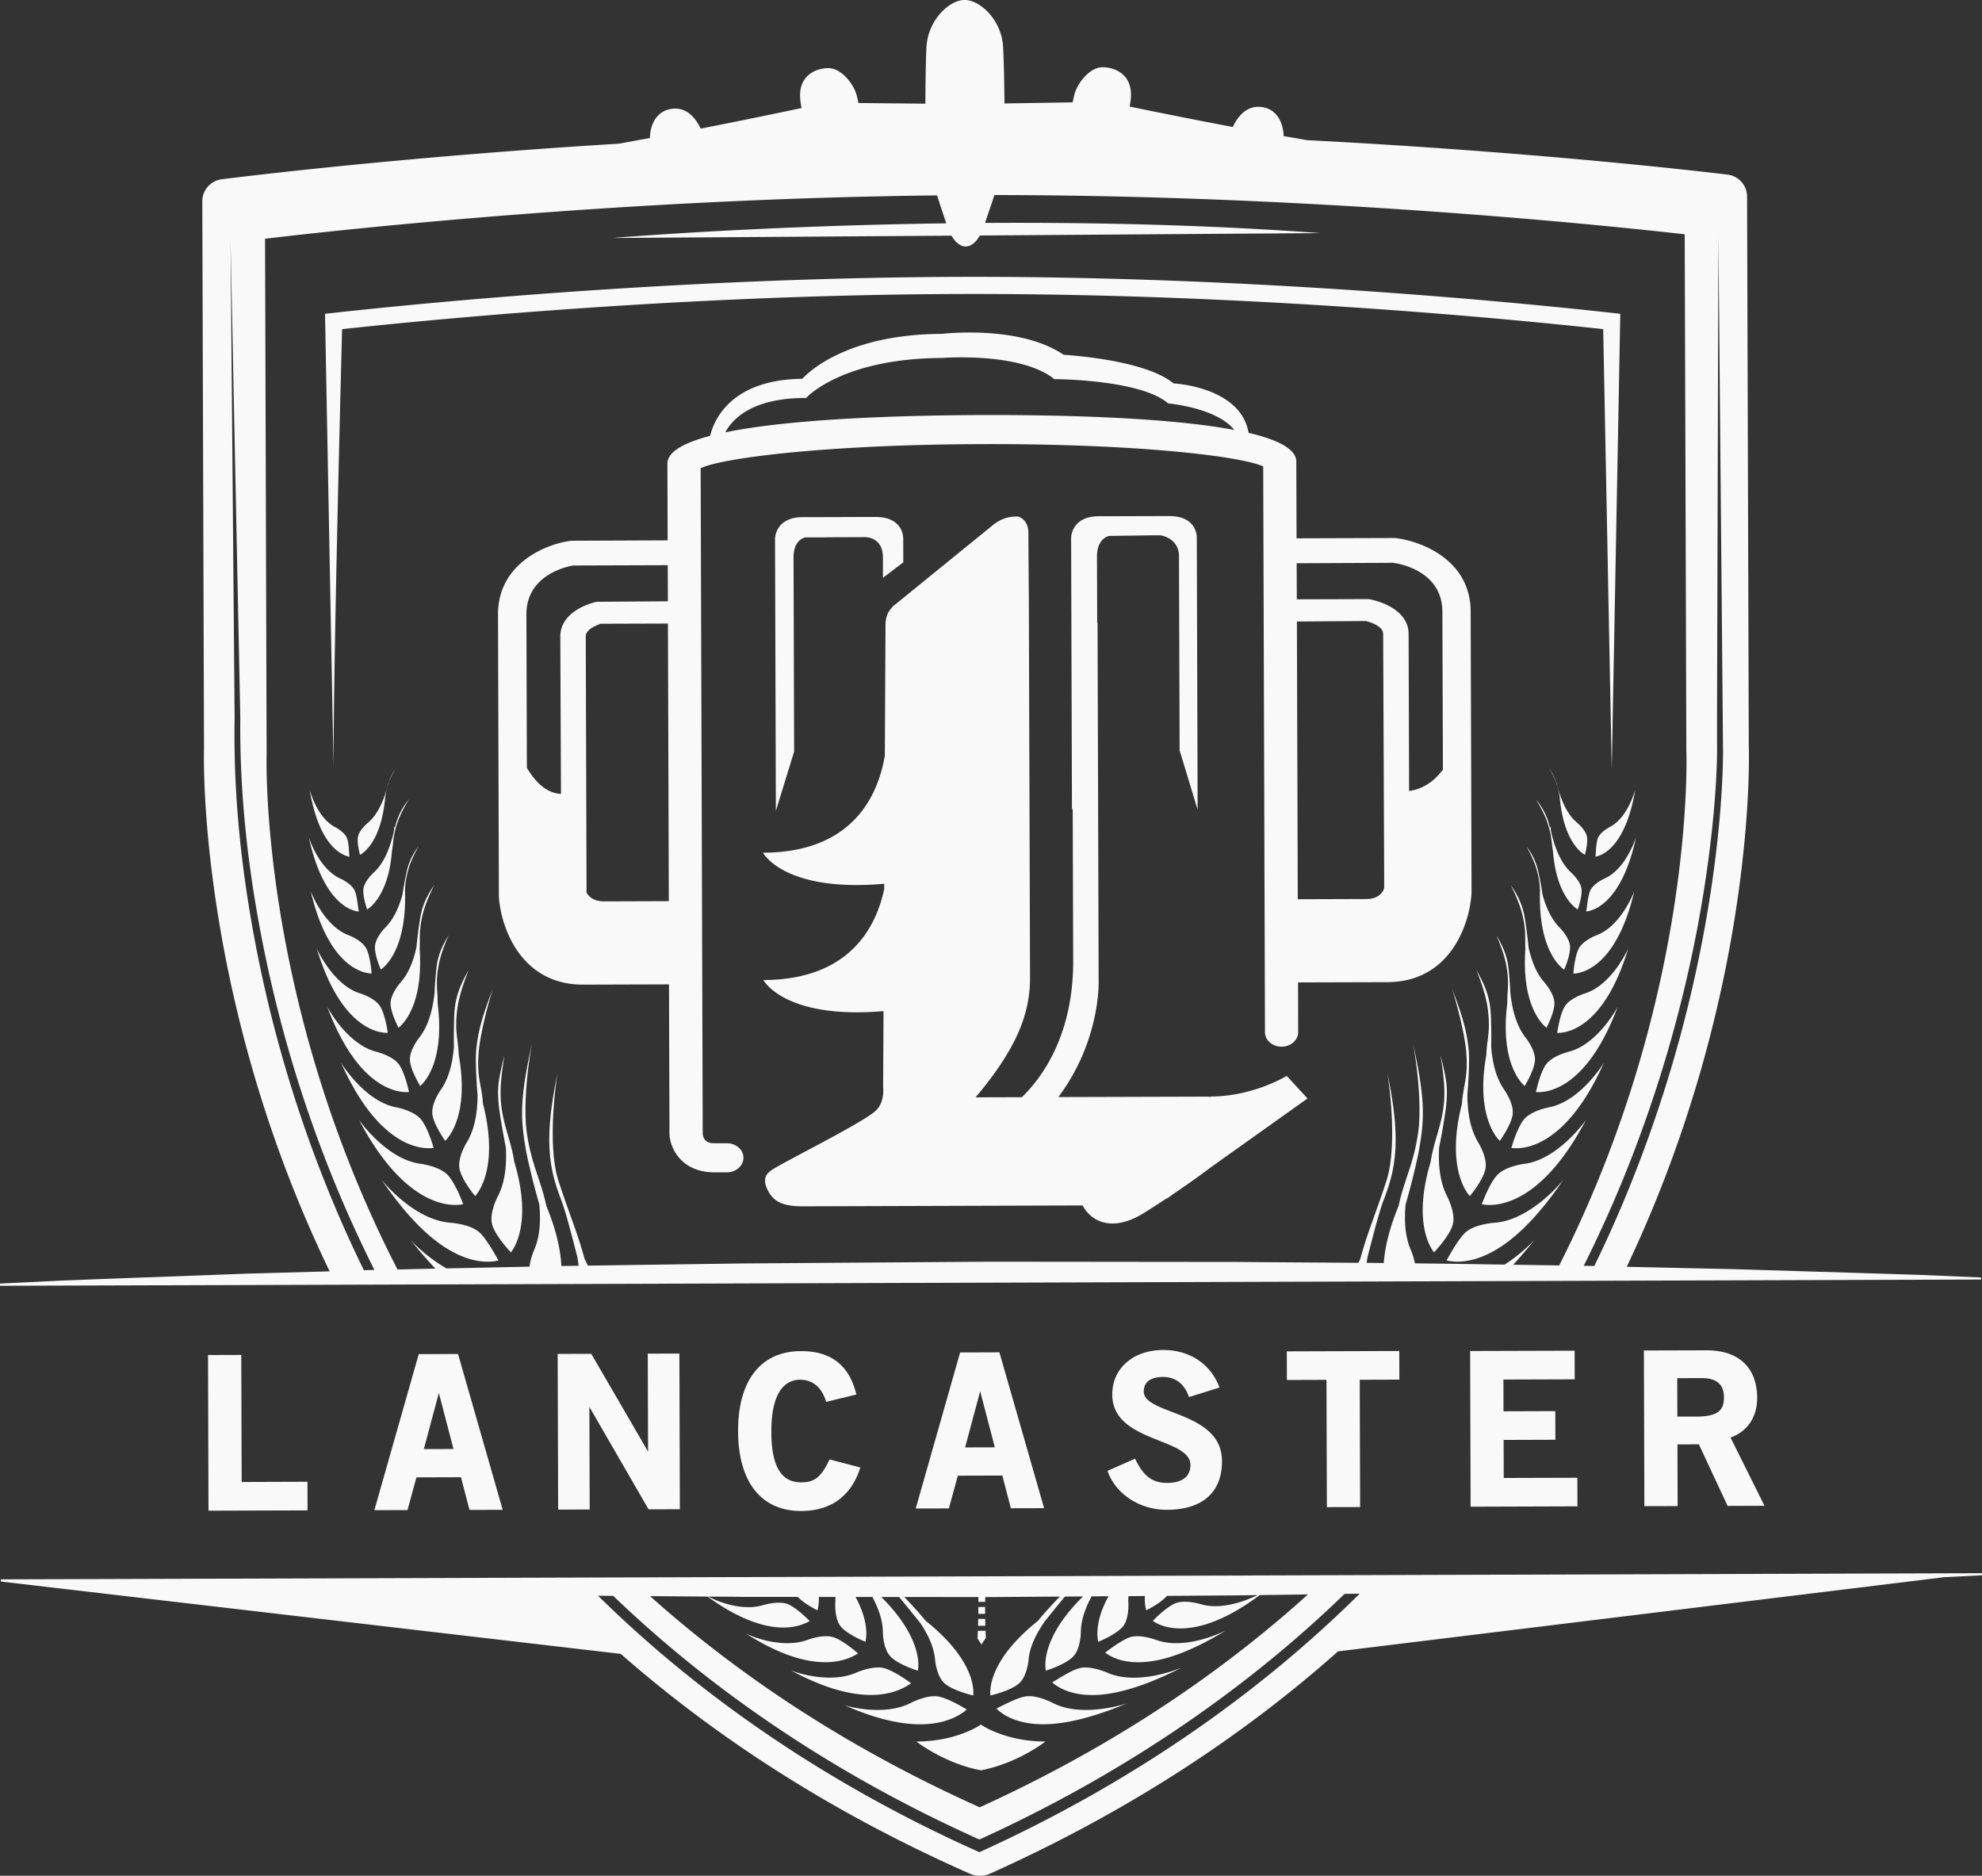 <svg preserveAspectRatio="xMidYMid meet" data-bbox="0 0 450.09 425.9" viewBox="0 0 450.09 425.9" xmlns="http://www.w3.org/2000/svg" data-type="color" role="presentation" aria-hidden="true">
    <rect x="0" y="0" width="450.09" height="425.9" fill="#333333" stroke="none"/>
    <g>
        <path d="M75.75 174.6 73.81 71.25l1.73-.19c22.44-2.47 81.56-8.2 145.61-8.2s122.76 5.73 145.07 8.2l1.73.19-1.94 103.36-1.94-99.88c-23.45-2.55-80.75-7.98-142.92-7.98s-119.88 5.44-143.46 7.99c0 0-1.95 72.66-1.95 99.87Zm233.04 138.69 8.99-.03-.02-6.5-25.54.08.02 6.5 8.99-.03.09 28.9 7.55-.02-.09-28.9Zm49.4 22.25-16.71.05-.03-8.64 11.76-.04-.02-6.5-11.76.04-.02-7.21 16.19-.05-.02-6.5-23.73.07.11 35.35 24.26-.08-.02-6.5Zm34.79-9.13c3.87-1.36 6.12-4.74 6.05-9.17-.08-6.79-4.27-10.66-11.52-10.64l-14.2.04.11 35.35 7.55-.02-.04-14 4.87-.02 6.52 13.98 8.38-.03-7.72-15.5Zm-12.1-13.48 5.51-.02c3.42-.01 5.09 1.41 5.1 4.35 0 2.7-1.03 4.37-6.21 4.39h-4.37l-.03-8.72ZM69.83 336.45l-14.95.05-.09-28.85-7.55.02.11 35.35 22.49-.07-.02-6.5Zm34.28-28.65-.1-.36-8.92.03-9.9 34.81-.18.62 7.53-.02 2.03-7.43 10.11-.03 1.84 7.05.09.37 7.55-.02-10.04-35.01Zm-4.45 8.49 3.32 12.72-6.73.02 3.41-12.74Zm54.61-8.95-7.17.02.07 22.24-12.76-21.96-.15-.24-7.62.02.11 35.35 7.16-.02-.07-23.3 13.3 23.01.15.25 7.1-.02-.11-35.35Zm40.94 26.37.17-.5-7-1.83-.17.36c-1.96 4.08-3.64 4.83-6.26 4.84-1.74 0-3.11-.51-4.16-1.57-1.78-1.8-2.66-5.17-2.62-10.06-.02-7.52 2.29-11.65 6.52-11.67 2.74 0 4.8 1.62 5.78 4.6l.14.43 6.87-1.67-.13-.48c-1.7-6.33-5.79-9.4-12.5-9.37-9.08.03-14.27 6.66-14.24 18.19.04 11.54 5.27 18.14 14.35 18.11 6.58-.02 11.16-3.26 13.24-9.37Zm31.84-26.29-.1-.36-8.92.03-9.9 34.81-.18.62 7.53-.02 2.03-7.43 10.11-.03 1.84 7.05.09.37 7.55-.02-10.04-35.01Zm-4.46 8.49 3.32 12.72-6.74.02 3.41-12.74Zm54.91 15.82c-.02-6.78-6.26-9.18-11.28-11.11-3.48-1.33-6.48-2.49-6.48-4.64 0-2.74 2.39-3.33 4.4-3.33 2.66 0 4.68 1.46 5.7 4.14l.17.43 6.93-2.17-.2-.49c-2.08-5.05-6.79-8.05-12.61-8.03-6.82.02-11.57 4.19-11.55 10.14.02 6.2 5.68 8.46 10.66 10.45 3.8 1.51 7.09 2.82 7.09 5.49.01 3.37-2.88 4.09-5.3 4.1-3.24.01-5.28-1.46-7.06-5.08l-.2-.42-6.28 2.77.17.43c1.99 5.05 7.34 8.43 13.34 8.41 8.08-.03 12.52-3.97 12.5-11.1ZM78.15 194.15c.43.19.85.32 1.25.39-.19-.18-.06-2.73-.57-4.15-.46-1.28-2.17-2.29-2.69-2.57-4.21-2.13-5.82-8.53-5.83-8.59 1.76 10.66 5.64 13.92 7.84 14.91Zm27.04 79.29s-1.58-4.48-3.46-6.58c-1.9-2.08-6.22-2.6-6.22-2.61-7.74-.98-14.1-10.05-14.04-10.09 12.1 23.08 24.04 19.11 23.72 19.27Zm-17.72-92.4c.22-1.29.39-2.33 1.07-3.97.31-.78.78-1.64 1.28-2.47-.5.7-.93 1.44-1.29 2.38l-.27.77v-.02c-.07-.03-.14.37-.31.95l-.39 1.39c-1.04 3.18-2.37 5.4-4.07 6.8-.02.02-1.98 1.65-2.21 3.21-.21 1.3.29 3.31.48 4.03.98-.54 4.85-3.28 5.71-13.05Zm.59 53.48s-.51-3.94-1.69-5.95c-1.18-1.99-4.61-3.02-4.62-3.02-6.13-1.9-9.87-10.22-9.83-10.23 6.2 20.62 16.38 19.11 16.14 19.2Zm-8.48-28.08c.67.3 1.31.48 1.92.54-.24-.81-.34-3.29-.93-4.7-.62-1.45-2.67-2.51-3.29-2.79-1.93-.87-3.44-2.5-4.57-4.15a.3.3 0 0 1-.14-.2c-1.66-2.52-2.44-5.04-2.45-5.08 2.51 11.64 6.97 15.28 9.45 16.39Zm9.86-18.8c.17.39.04 1.08-.18 1.94-1.04 4.05-2.49 6.81-4.38 8.54-.04.03-2.18 1.95-2.36 3.78-.14 1.53.59 3.84.86 4.6.96-.6 4.87-3.63 5.63-13.23.1-.62.17-1.16.23-1.7.15-1.38.31-2.81 1.14-5.13.54-1.53 1.51-3.34 2.5-4.98-1.14 1.45-2.03 2.83-2.71 4.78-.12.36-.3.98-.49 1.67l-.25-.27Zm3.44 60.31s-.84-4.15-2.24-6.2c-1.41-2.03-5.13-2.91-5.13-2.93-6.69-1.63-11.25-10.26-11.21-10.27 8.03 21.55 18.84 19.29 18.58 19.41Zm5.59 12.69s-1.19-4.33-2.81-6.41c-1.65-2.07-5.68-2.8-5.68-2.8-7.22-1.34-12.64-10.23-12.58-10.24 9.93 22.38 21.36 19.32 21.06 19.45Zm-5.36-19.73c.2 2.04 1.84 4.87 2.32 5.67.97-.82 5.61-5.57 3.95-18.8.01-.98-.04-1.79-.09-2.57-.1-1.7-.19-3.29.34-6.13.38-2.1 1.32-4.59 2.24-6.7-1.25 2.08-2.16 3.91-2.63 6.5-.1.58-.22 1.64-.32 2.84-.13 1.64-.2 2.69-.23 3.68-.49 4.52-1.64 7.86-3.5 10.23-.03.03-2.34 2.93-2.08 5.27Zm259.32-49.33c.06.54.13 1.07.23 1.7.76 9.6 4.67 12.63 5.63 13.23.27-.77 1-3.07.86-4.6-.18-1.83-2.32-3.75-2.36-3.78-1.89-1.73-3.34-4.49-4.38-8.54-.22-.87-.34-1.56-.18-1.94l-.25.27c-.18-.69-.37-1.31-.49-1.67-.69-1.95-1.57-3.33-2.71-4.78.99 1.64 1.96 3.45 2.5 4.98.83 2.33.99 3.75 1.14 5.13Zm-2.71 10.55c-.45 13.24 4.44 17.32 5.49 18.04.35-.8 1.39-3.38 1.33-5.17-.04-2.08-2.37-4.39-2.4-4.42-1.68-1.71-2.93-4.13-3.84-7.42-.33-2.18-.89-5.14-1.22-6.21-.58-1.94-1.39-3.35-2.45-4.83.9 1.66 1.77 3.49 2.23 5.01.66 2.18.78 3.5.86 5Zm-3.36 11.48c0 .6 0 1.21.03 1.91-.87 12.7 3.8 17.07 4.8 17.84.41-.79 1.74-3.51 1.8-5.43.08-2.22-2.23-4.82-2.26-4.85-1.66-1.86-2.83-4.46-3.61-7.96-.25-2.64-.76-6.52-1.09-7.85-.62-2.56-1.63-4.35-2.99-6.37 1.05 2.08 2.12 4.52 2.62 6.6.71 2.82.71 4.42.7 6.12Zm7.84-32.58c.87 9.78 4.73 12.51 5.71 13.05.2-.72.69-2.72.48-4.03-.24-1.57-2.19-3.19-2.21-3.21-1.7-1.4-3.03-3.62-4.07-6.8l-.39-1.39c-.16-.58-.24-.98-.3-.95v.02l-.28-.77c-.37-.93-.79-1.68-1.29-2.38.5.83.96 1.69 1.28 2.47.68 1.65.85 2.68 1.07 3.97Zm-11.82 44.18c-.05.78-.1 1.58-.09 2.57-1.66 13.23 2.98 17.98 3.95 18.8.49-.8 2.13-3.64 2.32-5.67.26-2.33-2.05-5.23-2.08-5.27-1.87-2.37-3.01-5.72-3.5-10.23-.03-1-.1-2.04-.23-3.68-.1-1.2-.22-2.26-.32-2.84-.47-2.58-1.38-4.42-2.63-6.5.93 2.11 1.86 4.6 2.24 6.7.53 2.85.44 4.44.34 6.13Zm28.98-46c-.01.06-1.62 6.45-5.83 8.59-.52.28-2.23 1.29-2.69 2.57-.51 1.43-.38 3.97-.57 4.15.4-.07.82-.2 1.25-.39 2.2-.99 6.07-4.25 7.84-14.91ZM332 250.59c-3.61 14.19.9 20.04 1.78 21 .64-.77 2.97-3.73 3.51-6.03.63-2.57-1.54-6.07-1.58-6.12-1.65-2.72-2.47-6.3-2.48-10.96.12-1.44.23-3.19.32-5.04.06-1.8.08-3.45.03-4.3-.39-5.42-1.9-9.49-3.91-14.87.39 1.09 2.99 9.8 3.33 15.07.24 3.43-.1 5.31-.46 7.29-.21 1.15-.43 2.34-.55 3.96ZM107.25 278.8c-1.73-.78-3.75-1.05-4.8-1.15-1.74-.11-3.49-.58-5.28-1.38-6.1-2.75-10.49-8.35-10.53-8.41 5.88 8.58 11.65 14.42 17.58 17.09 4.54 2.05 7.79 1.55 8.97 1.25-1.55-2.79-2.99-5.1-4.21-6.28-.44-.41-1.02-.79-1.73-1.11Zm-16.29-55.72s-2.34 2.63-2.26 4.85c.06 1.92 1.39 4.64 1.8 5.43.99-.77 5.66-5.14 4.8-17.84.03-.7.03-1.31.03-1.91 0-1.7 0-3.3.7-6.12.5-2.08 1.58-4.52 2.62-6.6-1.36 2.02-2.37 3.81-2.99 6.37-.34 1.34-.85 5.21-1.09 7.85-.78 3.5-1.95 6.1-3.61 7.96Zm246.85 13.28c-.12.98-.24 1.98-.29 3.24-2.39 13.32 2.15 18.56 3.07 19.45.55-.79 2.53-3.71 2.9-5.87.42-2.48-1.84-5.66-1.87-5.7-1.68-2.4-2.65-5.59-2.99-9.77.04-1.66.04-3.65-.02-5.42-.02-1.49-.11-2.78-.19-3.49-.44-3.39-1.58-5.75-3.16-8.57 1.09 2.7 2.24 6.05 2.59 8.8.45 3.43.22 5.32-.03 7.33Zm-237.73 11.11s-2.29 3.22-1.87 5.7c.37 2.16 2.34 5.09 2.9 5.87.91-.89 5.45-6.13 3.07-19.45-.05-1.26-.18-2.27-.29-3.24-.25-2.01-.48-3.91-.03-7.33.35-2.75 1.5-6.1 2.59-8.8-1.59 2.83-2.72 5.19-3.16 8.57-.08.72-.17 2.01-.19 3.49-.05 1.77-.05 3.75-.02 5.42-.34 4.18-1.31 7.36-2.99 9.77Zm8.37 1.01c0 4.66-.82 8.24-2.48 10.96-.04.05-2.2 3.55-1.58 6.12.54 2.3 2.87 5.26 3.51 6.03.88-.96 5.39-6.82 1.78-21-.11-1.61-.33-2.81-.55-3.96-.36-1.98-.7-3.86-.46-7.29.35-5.27 2.94-13.98 3.33-15.07-2.02 5.38-3.52 9.45-3.91 14.87-.05.85-.03 2.5.03 4.3.08 1.85.19 3.6.32 5.04Zm-17.06-45.34c-.91 3.29-2.16 5.71-3.84 7.42-.04.03-2.36 2.34-2.4 4.42-.06 1.79.98 4.37 1.33 5.17 1.05-.72 5.94-4.8 5.49-18.04.09-1.51.2-2.82.86-5 .45-1.52 1.32-3.35 2.23-5.01-1.06 1.49-1.87 2.89-2.45 4.83-.32 1.07-.89 4.03-1.22 6.21Zm-7 17.91s-.23-3.72-1.2-5.66c-.99-1.92-4.11-3.08-4.11-3.08-5.58-2.09-8.59-10.05-8.54-10.05 4.57 19.57 14.06 18.72 13.85 18.79ZM222.82 373.5s.05-.08.06-.09c0 .01.06.09.06.09v-.19c.12-.19.47-.73.94-1.42-.01-.28-.04-.77-.07-1.61h-1.74c-.03 1.02-.07 1.61-.08 1.77.41.6.72 1.08.84 1.25v.19ZM115.37 257.85c-.85-2.96-1.73-6-1.69-9.84-.02-2.15.39-5.38.87-8.4-1.48 5.91-1.67 7.56-1.24 11.76.3 2.4.98 6.3 1.56 9.16.26 4.58-.36 8.33-1.85 11.18-.03.05-2.06 3.88-1.2 6.52.74 2.33 3.45 5.36 4.2 6.13.8-.98 4.86-6.96.77-20.53-.32-2.17-.87-4.08-1.43-5.98Zm108.36 109.74h-1.59c-.01.56-.02 1.07-.04 1.55h1.67c-.02-.48-.03-.99-.04-1.55Zm32.43 19.1c-.65.26-4.96 1.57-9.56 1.57-2.99 0-5.55-.55-7.62-1.64-.9-.44-3.22-1.49-5.3-1.49-.32 0-.64.02-.94.08-1.53.31-3.8 1.36-6.45 2.74.8.84 3.92 3.56 10.62 3.56 5.42 0 11.83-1.76 19.24-4.83Zm22.18-16.47c-.05.03-5.49 2.88-11.26 2.88-1.7 0-3.24-.26-4.64-.78-.87-.29-2.55-.8-4.18-.8-.67 0-1.26.09-1.75.26-1.38.5-3.33 1.8-5.53 3.45.82.66 3.21 2.2 7.5 2.2 5.6 0 12.21-2.54 19.88-7.21Zm171.56-79.69L0 291.95v-.5l14.06-.69 14.06-.53 28.11-1.04 18.63-.52c-30.12-62.3-28.57-117.56-28.53-118.55l-.39-124.4c0-2.54 1.87-4.68 4.39-5.01.55-.07 38.16-4.91 90.3-8.09 2.36-.45 4.6-.86 6.63-1.22.11-.02.24-.04.35-.06 0-.15-.03-.26-.02-.42.28-3.64 2.22-5.97 5.18-6.23 3.61-.35 5.47 2.71 6.35 4.51 8.56-1.67 17.37-3.5 22.91-4.67-.18-.86-.31-1.76-.34-2.64-.06-1.82.47-3.38 1.55-4.51 1.17-1.21 2.94-1.9 4.88-1.91 3 0 5.83 3.72 6.45 6.29.12.47.25 1.05.38 1.63l15.19.15c.02-4.03.07-9.05.24-12.68.27-6.35 5.29-10.85 8.59-10.86h.16c3.32-.01 8.39 4.45 8.67 10.8.19 3.63.27 8.65.31 12.69l15.47-.25c.13-.58.26-1.16.37-1.64.61-2.57 3.41-6.32 6.41-6.33 1.93 0 3.71.68 4.88 1.88 1.09 1.12 1.64 2.68 1.59 4.5-.02.85-.14 1.72-.3 2.55 5.51 1.13 14.59 2.97 23.42 4.63.88-1.81 2.72-4.87 6.32-4.55 2.96.24 4.91 2.55 5.22 6.19.01.16-.02.28-.01.43.11.02.24.04.35.06 1.53.25 3.2.55 4.92.86 54.92 2.82 95.02 7.76 95.58 7.83 2.51.31 4.41 2.45 4.41 4.99l.39 124.62c.04.86 1.93 55.98-27.72 118.38l24.24.53 28.12.86 14.06.44 14.06.59v.5Zm-364.87-2.17c-3.33-6.64-6.41-13.39-9.21-20.27a294.9 294.9 0 0 1-15.67-51.51c-3.64-17.61-5.77-35.54-5.58-53.54L52.36 54.88l.92 108.15c-.33 18.08 1.7 36.17 5.24 53.88 3.55 17.73 8.71 35.14 15.43 51.93 2.63 6.63 5.54 13.16 8.68 19.57l1.73-.05c.22 0 .45 0 .67-.02Zm269.05-1.04c30.79-60.81 28.91-115.81 28.87-116.76l-.37-117.36c-17.15-1.95-83.4-8.87-156.76-8.91-.71 2.2-1.48 4.37-2.13 6.33 23.63-.15 50 .38 76.13 2.31l-77.31.54c-1.51 2.68-3.18 2.49-3.23 2.48-.05 0-1.68.21-3.2-2.44l-76.96.53s32.2-2.74 75.77-3.33c-.64-1.9-1.38-4.12-2.09-6.34-71.55.76-135.75 7.83-152.61 9.84l.36 117.15c-.04 1.07-1.51 56.21 29.72 116.89 2.87-.07 5.74-.14 8.61-.2-1.86-1.95-3.74-4.12-5.65-6.5.03.04 3.36 3.72 8.16 6.45 3.69-.07 7.39-.15 11.08-.23l7.77-.16c.25-1.95 1.01-3.66 1.02-3.69 1.2-2.74 1.61-6.14 1.22-10.45-.82-2.68-2.5-9.21-3.12-12.75-1.06-6.39-1.5-10.65 1.5-24.02-.52 2.48-2.37 14.08-1.09 21.36.6 3.74 1.51 6.48 2.4 9.13.69 2.07 1.37 4.1 1.89 6.6 2.35 5.67 3.25 10.18 3.42 13.67l3.92-.06c-.08-.65-.18-1.32-.3-2.03-.45-1.75-1.1-4.26-1.81-6.89-.63-2.28-1.26-4.54-1.93-6.24-2.42-6.37-4.1-12.92-.71-28.65-.59 3.1-2.36 17.27.28 24.84.94 2.89 1.8 5.29 2.59 7.51 1.2 3.32 2.24 6.26 3.25 9.96.26.5.5.99.73 1.47l7.08-.1 28.12-.39 56.23-.4 56.24.06c9.1.08 18.21.13 27.31.2.14-.28.27-.56.42-.85 1-3.7 2.05-6.64 3.25-9.96.79-2.22 1.65-4.61 2.59-7.51 2.64-7.57.87-21.74.28-24.84 3.39 15.73 1.71 22.28-.71 28.65-.67 1.7-1.31 3.97-1.93 6.24-.71 2.62-1.36 5.14-1.81 6.89-.08.48-.15.94-.21 1.39 1.29 0 2.59.02 3.88.04.25-3.39 1.18-7.69 3.38-13.01.53-2.5 1.2-4.53 1.89-6.6.89-2.65 1.8-5.39 2.4-9.13 1.28-7.28-.56-18.88-1.09-21.36 3 13.37 2.56 17.63 1.5 24.02-.62 3.54-2.3 10.07-3.12 12.75-.39 4.31.02 7.71 1.22 10.45.01.02.59 1.33.9 2.95 5.36.06 10.72.12 16.08.22l4.29.06c4.03-2.59 6.73-5.56 6.76-5.6a98.765 98.765 0 0 1-4.82 5.63c3.48.05 6.96.11 10.44.16Zm7.97.14c3.1-6.35 5.96-12.81 8.57-19.38a299.3 299.3 0 0 0 15.46-52c1.79-8.87 3.17-17.83 4.1-26.83.46-4.5.81-9.02.99-13.54.08-2.27.15-4.53.09-6.82l-.05-6.77-.98-108.29-.31 108.32v6.77c.04 2.22-.04 4.48-.14 6.72-.21 4.49-.59 8.98-1.08 13.45-.99 8.95-2.42 17.84-4.25 26.65a297.72 297.72 0 0 1-15.7 51.58c-2.77 6.81-5.82 13.51-9.1 20.09.8.01 1.6.03 2.4.04Zm-93.74 91.19s-5.21 2.29-10.86 2.29c-2.3 0-4.33-.39-6.09-1.18-.83-.34-2.96-1.14-4.9-1.14-.51 0-.97.05-1.37.17-2.04.57-4.7 2.39-6.14 3.2.94.87 3.71 2.89 9.14 2.89s12.42-2.23 20.23-6.23Zm181.78-20.96-8.53.42-137.7 16.85c1.44-1.28 2.85-2.57 4.26-3.87-21.95 20.33-49.28 39.08-83.36 54.37-.64.29-1.34.44-2.05.44h-.35c-.7 0-1.41-.14-2.05-.43-31.96-14.1-58.03-31.26-79.34-49.94L.2 359.11v-.5l449.88-1.4v.5Zm-302.47 4.73c20.01 17.89 44.61 34.38 74.87 47.95 30.15-13.75 54.63-30.36 74.53-48.34l-10.95.15c-16.86 12.61-24.48 5.61-24.29 5.85.02 0 2.83-2.97 5.05-3.95 2.23-.96 5.81.16 5.81.15 4.65 1.43 10.22-.73 12.95-2.05l-4.18.06-16.41.12c-1.32 1.53-3.96 2.91-4.69 3.27-.13-.4-.41-1.5-.32-3.24l-3.73.03c-.03.51-.05 1-.02 1.48 0 .05.25 3.78-1.36 5.55-1.4 1.57-4.61 2.99-5.47 3.33-.21-.8-.88-4.54 2.33-10.34l-3.84.03c-1.63 3.02-2.43 5.67-2.45 8.1 0 .04-.02 3.95-1.88 5.7-1.66 1.6-5.21 2.8-6.07 3.08-.22-1.08-.98-7.58 8.44-16.86l-4.1.03c-.26.31-.52.63-.79.94-1.49 1.81-2.89 3.56-3.86 4.77-2.32 3.43-3.39 6.1-3.61 8.61-.01.16-.33 3.93-2.31 5.51-1.78 1.46-5.46 2.42-6.35 2.63-.15-1.12-.46-7.98 10.77-16.93 1.73-2.1 3.3-3.78 4.98-5.53l-15.48.11h-1.44c0 .36-.02.73-.02 1.09h-1.54c0-.36 0-.73-.02-1.09l-16.82-.02c1.65 1.72 3.19 3.38 4.86 5.41 11.25 8.98 10.94 15.84 10.8 16.96-.89-.22-4.57-1.18-6.35-2.63-1.98-1.58-2.3-5.35-2.31-5.5-.22-2.52-1.29-5.19-3.26-8.2-1.32-1.64-2.72-3.38-4.15-5.12-.26-.31-.51-.62-.76-.92h-4.05c9.28 9.23 8.53 15.66 8.31 16.74-.86-.27-4.41-1.48-6.07-3.07-1.87-1.75-1.88-5.66-1.88-5.7-.02-2.41-.81-5.03-2.38-7.98h-3.83c3.12 5.71 2.46 9.39 2.25 10.18-.87-.35-4.08-1.76-5.48-3.33-1.61-1.77-1.37-5.5-1.36-5.53.02-.43.02-.87 0-1.32h-3.74c.06 1.61-.2 2.65-.32 3.03-.7-.34-3.11-1.61-4.48-3.04h-12.18c-2.71-.04-5.42-.05-8.13-.07 2.14 1.13 5.66 2.4 9.1 2.4 1.23 0 2.37-.16 3.41-.48.6-.16 2.05-.53 3.51-.53.85 0 1.58.12 2.15.37 1.25.55 2.97 1.9 4.87 3.8-.8.43-2.76 1.47-6.04 1.47-3.5 0-9.24-1.27-17.16-7.03-4.34-.03-8.68-.07-13.02-.1Zm161.17-.56-3.45.05c-24.06 23.29-52.46 41.91-82.92 55.77-30.53-13.68-59.04-32.14-83.17-55.33-1.15 0-2.3-.02-3.45-.03 24.81 24.42 54.37 43.8 86.08 58l.54.24.54-.25c31.63-14.41 61.09-33.94 85.82-58.46Zm8.96-.13c-1.31 1.33-2.64 2.66-4 3.99 1.35-1.33 2.69-2.66 4-3.99Zm-5.3 5.25c-.97.94-1.95 1.87-2.94 2.8.99-.93 1.97-1.87 2.94-2.8Zm-75.04 28.45c-9.25 0-14.66-3.84-14.66-3.84s-5.42 3.84-14.66 3.84c0 0 6.32 4.96 14.66 6.54 8.35-1.58 14.66-6.54 14.66-6.54Zm-17.87-7.26c-2.6-1.6-4.87-2.64-6.4-2.95-.3-.06-.62-.08-.94-.08-2.14 0-4.6 1.14-5.35 1.51-2.03 1.06-4.58 1.61-7.58 1.61-2.88 0-5.64-.51-7.43-1.06 6.45 2.87 12.2 4.32 17.11 4.32 6.7 0 9.82-2.72 10.58-3.34Zm-12.63-5.96c-1.41-1.04-4.08-2.85-6.11-3.43-.4-.12-.87-.17-1.37-.17-1.94 0-4.07.8-4.95 1.16-1.71.76-3.74 1.15-6.04 1.15-3.51 0-6.83-.87-8.8-1.63 6.84 3.7 12.95 5.57 18.16 5.57s8.2-2.02 9.11-2.66Zm-12.04-6.77c-2.16-1.86-4.11-3.16-5.48-3.65-.5-.18-1.09-.27-1.76-.27-1.63 0-3.32.5-4.23.82-1.35.5-2.9.76-4.59.76-3.74 0-7.33-1.19-9.36-2.15 6.76 4.3 12.79 6.47 17.97 6.47 4.29 0 6.67-1.54 7.45-1.99Zm28.83-10.56h-1.53v1.56h1.54v-1.56Zm104.96-93.17c-1.49-2.85-2.11-6.6-1.85-11.18.59-2.86 1.26-6.76 1.56-9.16.44-4.19.24-5.85-1.24-11.76.48 3.01.89 6.25.87 8.4.04 3.84-.84 6.89-1.69 9.84-.56 1.9-1.1 3.81-1.43 5.98-4.09 13.57-.03 19.55.77 20.53.75-.78 3.46-3.81 4.2-6.13.86-2.63-1.17-6.46-1.2-6.52Zm40.31-76.39c-1.12 1.65-2.64 3.28-4.57 4.15-.62.29-2.67 1.34-3.29 2.79-.59 1.41-.69 3.9-.93 4.7.61-.06 1.25-.24 1.92-.54 2.48-1.12 6.94-4.75 9.45-16.39-.01.04-.79 2.56-2.45 5.08 0 .08-.05.16-.14.2ZM274.93 249l-.02.05c-.32 0-.59-.05-.94-.05l-33.63.1c9.79-13.09 9.15-26.65 9.15-26.65l-.25-80.89s-.04-.14-.08-.26c-.02-7.22-.04-13.36-.05-14.9-.01-4.28 2.77-4.71 2.77-4.71l9.59-.14h2.06s4.2.51 4.21 4.8c.01 4.28.14 44.04.14 44.04l4.09 13.46-.19-61.8s.16-4.89-6.29-4.87h-1.23s-7.16.02-12.3.04h-2.45c-6.28.02-6.27 4.91-6.27 4.91l.19 61.8.17-.39.11 35c-.07 16.85-7.25 26.32-11.65 30.59l-10.52.03s3.75-4.32 6.62-8.92c2.86-4.59 5.78-10.53 5.75-18.27l-.27-85.99s-.1-13.03-.1-14.98c-.01-3.25-2.4-3.72-2.4-3.72-1.95 0-2.86.38-3.47.62-.85.35-1.79 1-1.87 1.07l-22.95 18.65c-.1.09-.98 1.01-1.3 1.83-.36.8-.46 1.97-.46 2.08l-.15 30.01c-1.5 8.95-7.17 22.03-27.67 22.08 0 0 4.73 9.05 27.52 7.05v1.19c-1.87 8.85-8 20.61-27.43 20.67 0 0 4.71 8.97 27.28 7.06l-.09 17.17s.46 3.43-1.66 5.42c-3.29 3.09-23.84 13.02-24.23 13.96-.06.11-1.96 1.24-.12 4.46 1.42 2.5 3.63 3.33 8 3.31l63.31-.2c.65 1.24 2.64 4.11 6.82 4.1 2.19 0 4.65-.84 7.27-2.49 1.85-1.16 3.52-2.24 5.09-3.28l-.05.12 1.91-1.36c3.54-2.39 6.26-4.37 8.09-5.76l21.94-15.62-4.72-5.13s-7.52 4.66-17.27 4.69Zm-76.09-131.62c-2.89 0-7.18.02-10.23.03 0 0-.93 0-3.62.01h-2.71c-6.28.02-6.28 4.91-6.28 4.91l.19 61.8 4.15-13.48s-.12-39.77-.14-44.04c-.01-4.28 2.77-4.6 2.77-4.6h4.8l.13-.02 8.4-.03s4.18-.24 4.2 4.58l.01 4.66 4.62-3.52-.02-5.43s.16-4.89-6.31-4.87Zm145.68 158.89c-1.79.81-3.55 1.27-5.28 1.38-1.05.1-3.08.37-4.8 1.15-.71.32-1.29.7-1.73 1.11-1.22 1.18-2.66 3.48-4.21 6.28 1.19.31 4.44.8 8.97-1.25 5.92-2.67 11.7-8.51 17.58-17.09-.04.06-4.44 5.66-10.53 8.41Zm-29.37-53.26-20.38.06.03 11.28c0 1.82-1.68 3.31-3.76 3.31s-3.78-1.47-3.78-3.29l-.4-128.45c-4.85-2.3-28.44-5.19-63.89-5.08-35.45.11-59.02 3.15-63.86 5.47l.47 151.01c.15 2.28 2.05 2.27 2.67 2.27h2.8c2.08-.02 3.78 1.46 3.78 3.28 0 1.82-1.68 3.31-3.76 3.32h-2.8c-7.31.03-10.13-5.23-10.24-8.77l-.11-33.91-19.47.06c-14.21.04-18.75-13.08-19.16-20.02l-.2-64.01c-.04-11.58 10.85-16.03 16.61-16.76l21.91-.09-.05-17.41c0-2.72 3.78-4.76 9.7-6.32.85-3.49 4.63-12.78 20.94-12.95 1.42-1.56 10.24-10.13 31.71-10.2.02 0 2.46-.3 6.06-.31 6.43-.02 15.37.85 21.57 5.06 2.11.13 18.68 1.29 24.94 6.49 2 .13 15.37 1.41 17.06 11.23 6.6 1.55 10.83 3.66 10.84 6.55l.05 17.4 22.37-.07c6.22.73 17.14 5.11 17.17 16.69l.2 63.87c-.38 7.08-4.84 20.23-19.05 20.28Zm-179.56-86.37 16.08-.11-.03-8.2-21.46.07c-.67.12-10.67 1.76-10.64 11.13l.11 34.8c1.86 3.17 4.4 5.75 7.74 5.94l-.15-35.77c-.02-4.84 5.24-7.22 8.34-7.87Zm16.29 67.99-.2-63.05-15.35.05c.09.06-3.31.98-3.31 2.86l.18 58.23c.1.03.89 1.96 3.98 1.95l14.69-.05Zm128.4-107.02c-3.9-4.96-14.67-5.98-14.79-5.99l-.22-.02-.15-.13c-6.32-5.27-25.25-5.39-25.44-5.38h-.24l-.18-.14c-5.45-4.23-15.59-4.83-21.15-4.81-2.45 0-4.08.14-4.1.14-22.49.07-30.66 8.79-30.74 8.87l-.19.21h-.3c-11.99.04-16.43 4.74-18.08 7.81 15.28-3.17 40.67-3.87 58.25-3.93 17.23-.05 41.94.47 57.33 3.38Zm34.06 104.02-.24-57.71c0-2.02-3.89-2.9-3.93-2.91l-15.66.11.2 63.06 15.61-.05c3.39-.01 4-2.4 4.02-2.5Zm13.33-26.89-.12-35.86c-.03-9.37-10.04-10.94-11.18-11.09l-21.91.1.03 8.19 16.34-.05c3.77.69 9.04 3.05 9.05 7.88l.11 35.69c3.49-.47 6.01-2.59 7.68-4.86Zm34.94 37.59s-3.12 1.16-4.11 3.08c-.97 1.94-1.19 5.65-1.2 5.66-.21-.07 9.28.78 13.85-18.79.05 0-2.96 7.97-8.54 10.05Zm-2.68 13.23s-3.44 1.03-4.62 3.02c-1.18 2.01-1.68 5.95-1.69 5.95-.25-.09 9.94 1.42 16.14-19.2.04.01-3.7 8.33-9.83 10.23Zm-13.76 38.69s-4.32.53-6.22 2.61c-1.88 2.1-3.43 6.58-3.46 6.58-.32-.17 11.62 3.8 23.72-19.27.06.03-6.3 9.1-14.04 10.09Zm5.53-12.81s-4.03.74-5.68 2.8c-1.62 2.08-2.79 6.4-2.81 6.41-.29-.14 11.13 2.93 21.06-19.45.07.01-5.35 8.91-12.58 10.24Zm4.47-12.61s-3.72.9-5.13 2.93c-1.4 2.05-2.23 6.2-2.24 6.2-.26-.11 10.55 2.14 18.58-19.41.04.01-4.52 8.64-11.21 10.27Z" fill="#f9f9fa" data-color="1"></path>
    </g>
</svg>
